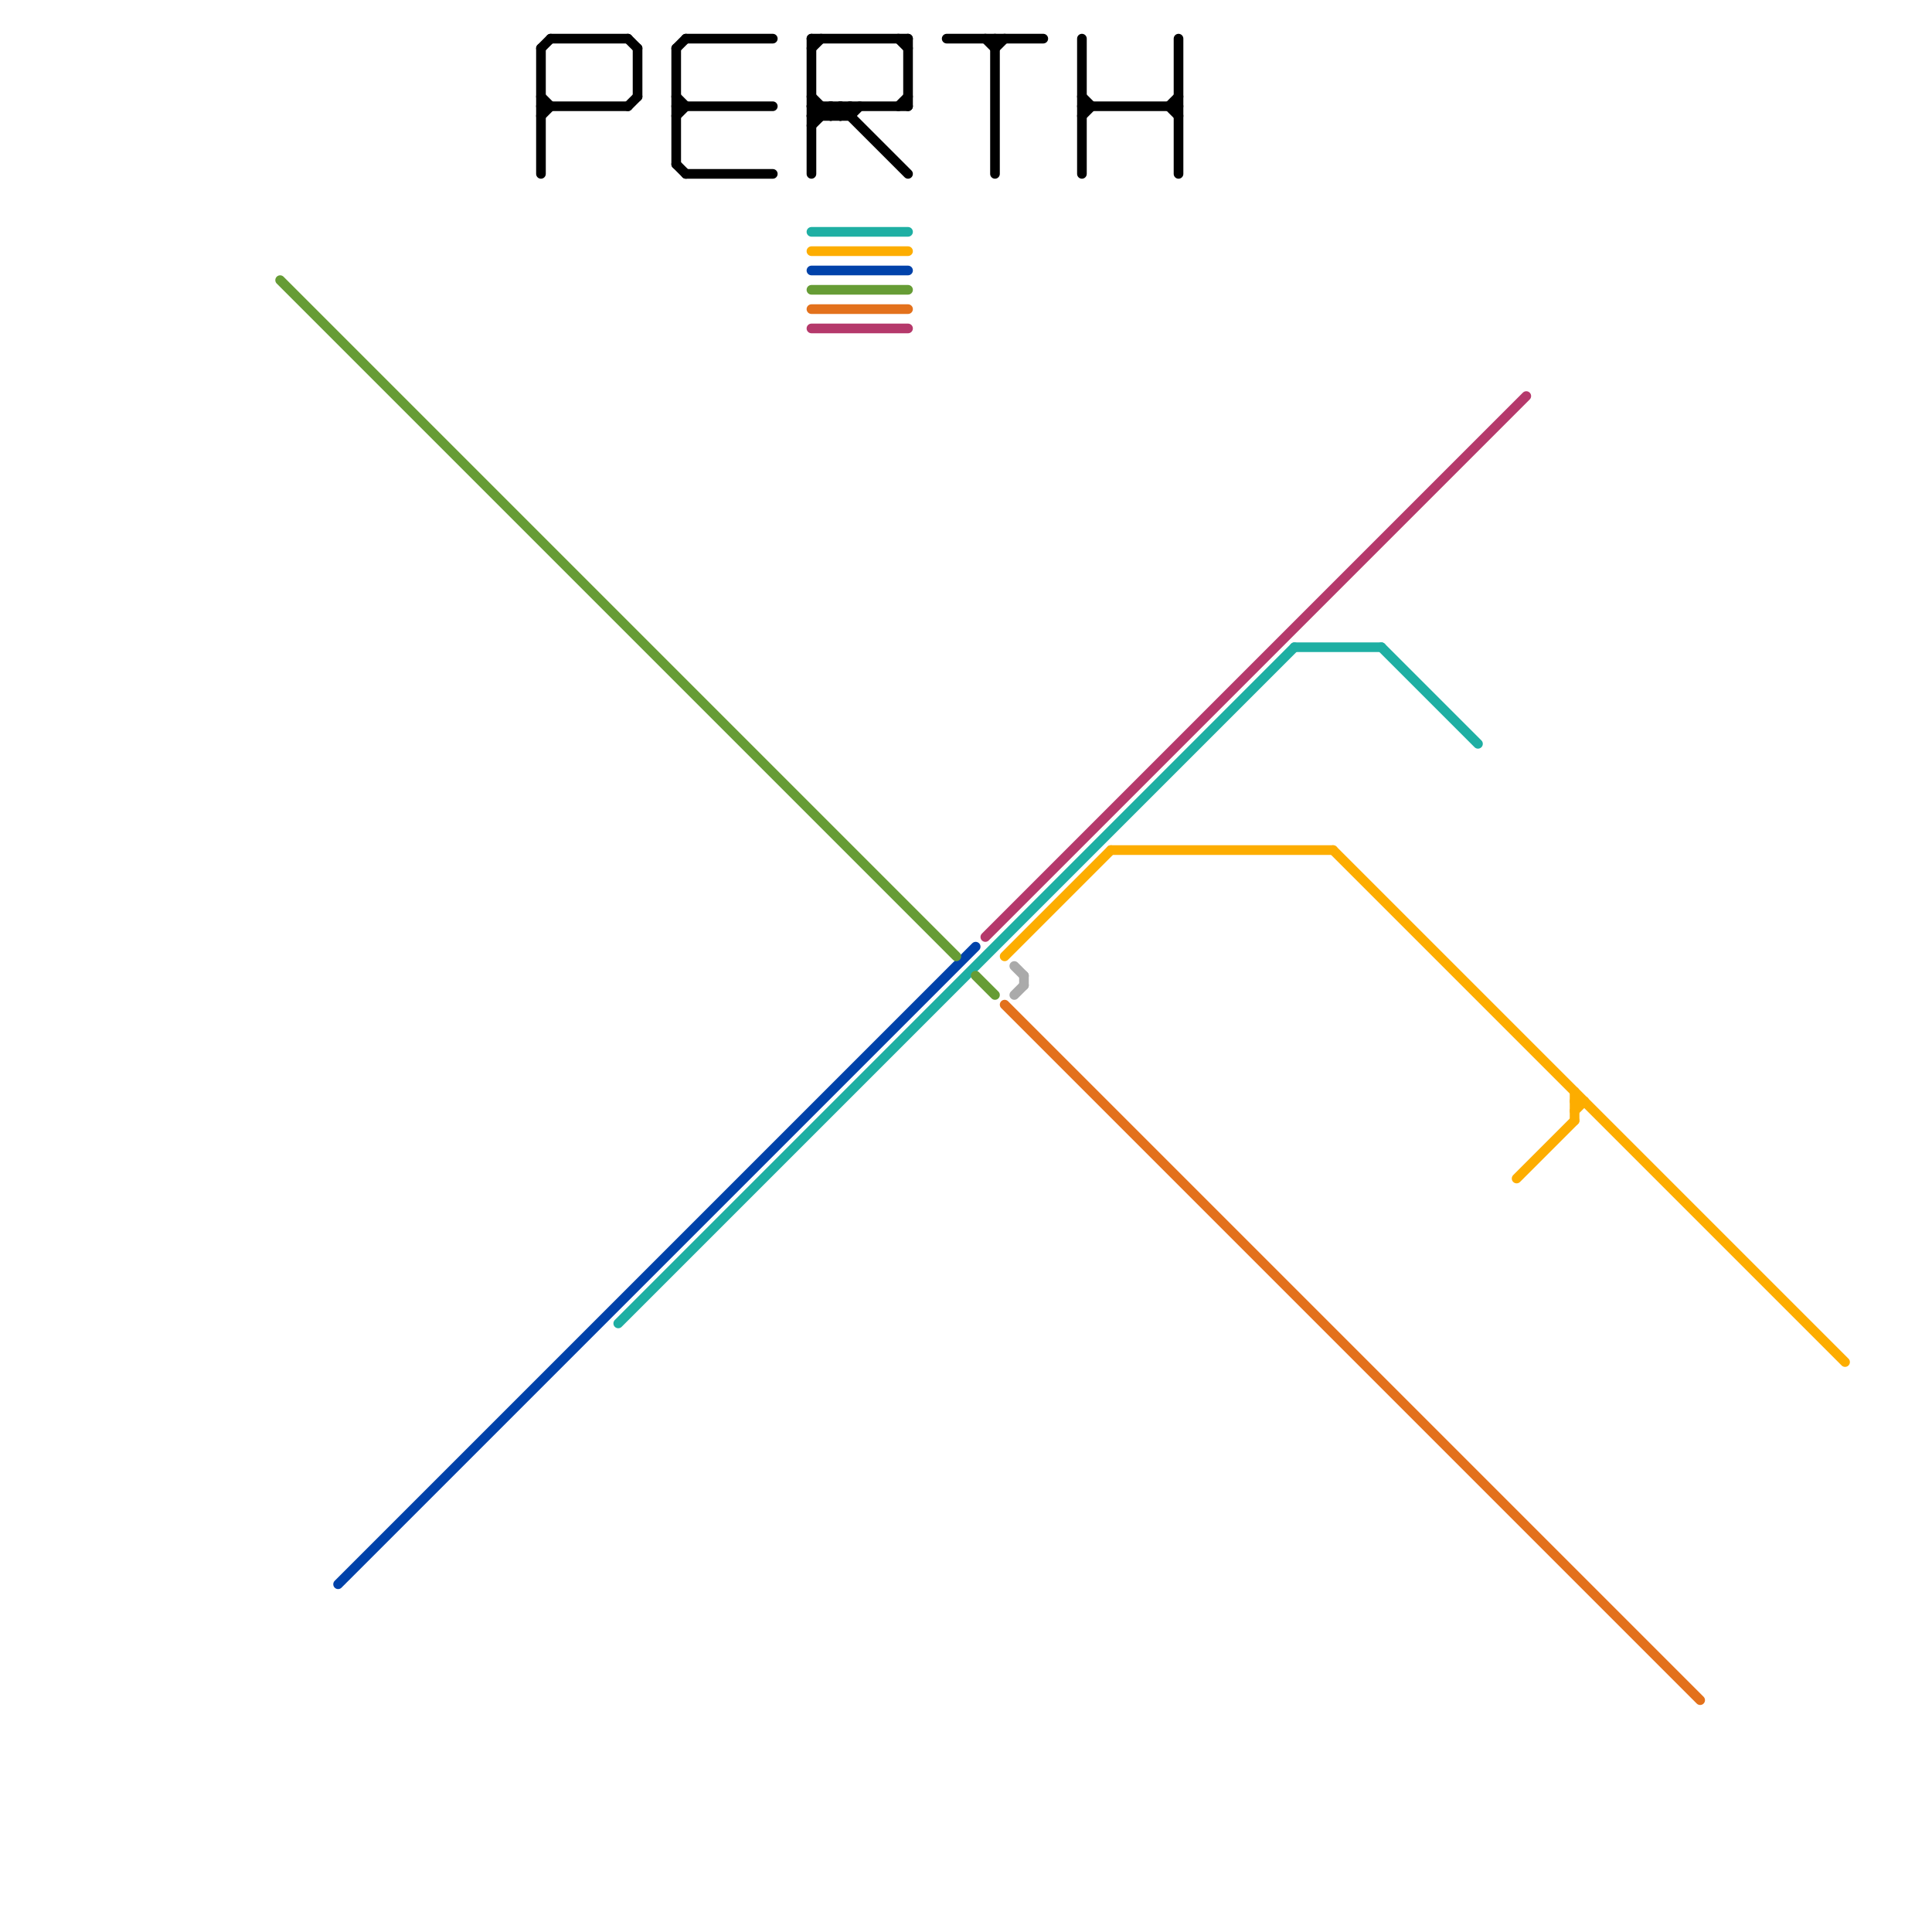 
<svg version="1.1" xmlns="http://www.w3.org/2000/svg" viewBox="0 0 200 200">
<style>text { font: 1px Helvetica; font-weight: 600; white-space: pre; dominant-baseline: central; } line { stroke-width: 1; fill: none; stroke-linecap: round; stroke-linejoin: round; } .c0 { stroke: #1eafa3 } .c1 { stroke: #000000 } .c2 { stroke: #0042aa } .c3 { stroke: #669c35 } .c4 { stroke: #b5396b } .c5 { stroke: #e3711c } .c6 { stroke: #fdad00 } .c7 { stroke: #aaaaaa }</style><defs><g id="wm-xf"><circle r="1.2" fill="#000"/><circle r="0.9" fill="#fff"/><circle r="0.6" fill="#000"/><circle r="0.3" fill="#fff"/></g><g id="wm"><circle r="0.6" fill="#000"/><circle r="0.3" fill="#fff"/></g></defs><line class="c0" x1="84" y1="24" x2="94" y2="24"/><line class="c0" x1="143" y1="67" x2="153" y2="77"/><line class="c0" x1="134" y1="67" x2="143" y2="67"/><line class="c0" x1="64" y1="137" x2="134" y2="67"/><line class="c1" x1="70" y1="10" x2="71" y2="11"/><line class="c1" x1="56" y1="5" x2="56" y2="18"/><line class="c1" x1="86" y1="12" x2="87" y2="11"/><line class="c1" x1="70" y1="5" x2="70" y2="17"/><line class="c1" x1="84" y1="10" x2="86" y2="12"/><line class="c1" x1="86" y1="11" x2="87" y2="12"/><line class="c1" x1="84" y1="11" x2="85" y2="12"/><line class="c1" x1="56" y1="5" x2="57" y2="4"/><line class="c1" x1="70" y1="12" x2="71" y2="11"/><line class="c1" x1="71" y1="18" x2="80" y2="18"/><line class="c1" x1="65" y1="11" x2="66" y2="10"/><line class="c1" x1="88" y1="11" x2="88" y2="12"/><line class="c1" x1="84" y1="12" x2="88" y2="12"/><line class="c1" x1="57" y1="4" x2="65" y2="4"/><line class="c1" x1="84" y1="11" x2="94" y2="11"/><line class="c1" x1="93" y1="11" x2="94" y2="10"/><line class="c1" x1="121" y1="11" x2="122" y2="10"/><line class="c1" x1="56" y1="10" x2="57" y2="11"/><line class="c1" x1="70" y1="17" x2="71" y2="18"/><line class="c1" x1="93" y1="4" x2="94" y2="5"/><line class="c1" x1="103" y1="4" x2="103" y2="18"/><line class="c1" x1="85" y1="11" x2="85" y2="12"/><line class="c1" x1="102" y1="4" x2="103" y2="5"/><line class="c1" x1="112" y1="4" x2="112" y2="18"/><line class="c1" x1="70" y1="11" x2="80" y2="11"/><line class="c1" x1="122" y1="4" x2="122" y2="18"/><line class="c1" x1="112" y1="12" x2="113" y2="11"/><line class="c1" x1="98" y1="4" x2="108" y2="4"/><line class="c1" x1="121" y1="11" x2="122" y2="12"/><line class="c1" x1="66" y1="5" x2="66" y2="10"/><line class="c1" x1="86" y1="11" x2="86" y2="12"/><line class="c1" x1="84" y1="13" x2="86" y2="11"/><line class="c1" x1="84" y1="5" x2="85" y2="4"/><line class="c1" x1="87" y1="12" x2="88" y2="11"/><line class="c1" x1="56" y1="11" x2="65" y2="11"/><line class="c1" x1="103" y1="5" x2="104" y2="4"/><line class="c1" x1="88" y1="12" x2="89" y2="11"/><line class="c1" x1="56" y1="12" x2="57" y2="11"/><line class="c1" x1="65" y1="4" x2="66" y2="5"/><line class="c1" x1="112" y1="10" x2="113" y2="11"/><line class="c1" x1="84" y1="4" x2="94" y2="4"/><line class="c1" x1="87" y1="11" x2="94" y2="18"/><line class="c1" x1="112" y1="11" x2="122" y2="11"/><line class="c1" x1="84" y1="4" x2="84" y2="18"/><line class="c1" x1="70" y1="5" x2="71" y2="4"/><line class="c1" x1="84" y1="12" x2="85" y2="11"/><line class="c1" x1="94" y1="4" x2="94" y2="11"/><line class="c1" x1="71" y1="4" x2="80" y2="4"/><line class="c1" x1="87" y1="11" x2="87" y2="12"/><line class="c2" x1="84" y1="28" x2="94" y2="28"/><line class="c2" x1="35" y1="164" x2="101" y2="98"/><line class="c3" x1="101" y1="101" x2="103" y2="103"/><line class="c3" x1="84" y1="30" x2="94" y2="30"/><line class="c3" x1="29" y1="29" x2="99" y2="99"/><line class="c4" x1="102" y1="97" x2="158" y2="41"/><line class="c4" x1="84" y1="34" x2="94" y2="34"/><line class="c5" x1="84" y1="32" x2="94" y2="32"/><line class="c5" x1="104" y1="104" x2="176" y2="176"/><line class="c6" x1="84" y1="26" x2="94" y2="26"/><line class="c6" x1="104" y1="99" x2="115" y2="88"/><line class="c6" x1="163" y1="113" x2="163" y2="116"/><line class="c6" x1="157" y1="122" x2="163" y2="116"/><line class="c6" x1="163" y1="114" x2="164" y2="114"/><line class="c6" x1="138" y1="88" x2="191" y2="141"/><line class="c6" x1="163" y1="115" x2="164" y2="114"/><line class="c6" x1="115" y1="88" x2="138" y2="88"/><line class="c7" x1="106" y1="101" x2="106" y2="102"/><line class="c7" x1="105" y1="103" x2="106" y2="102"/><line class="c7" x1="105" y1="100" x2="106" y2="101"/>
</svg>
